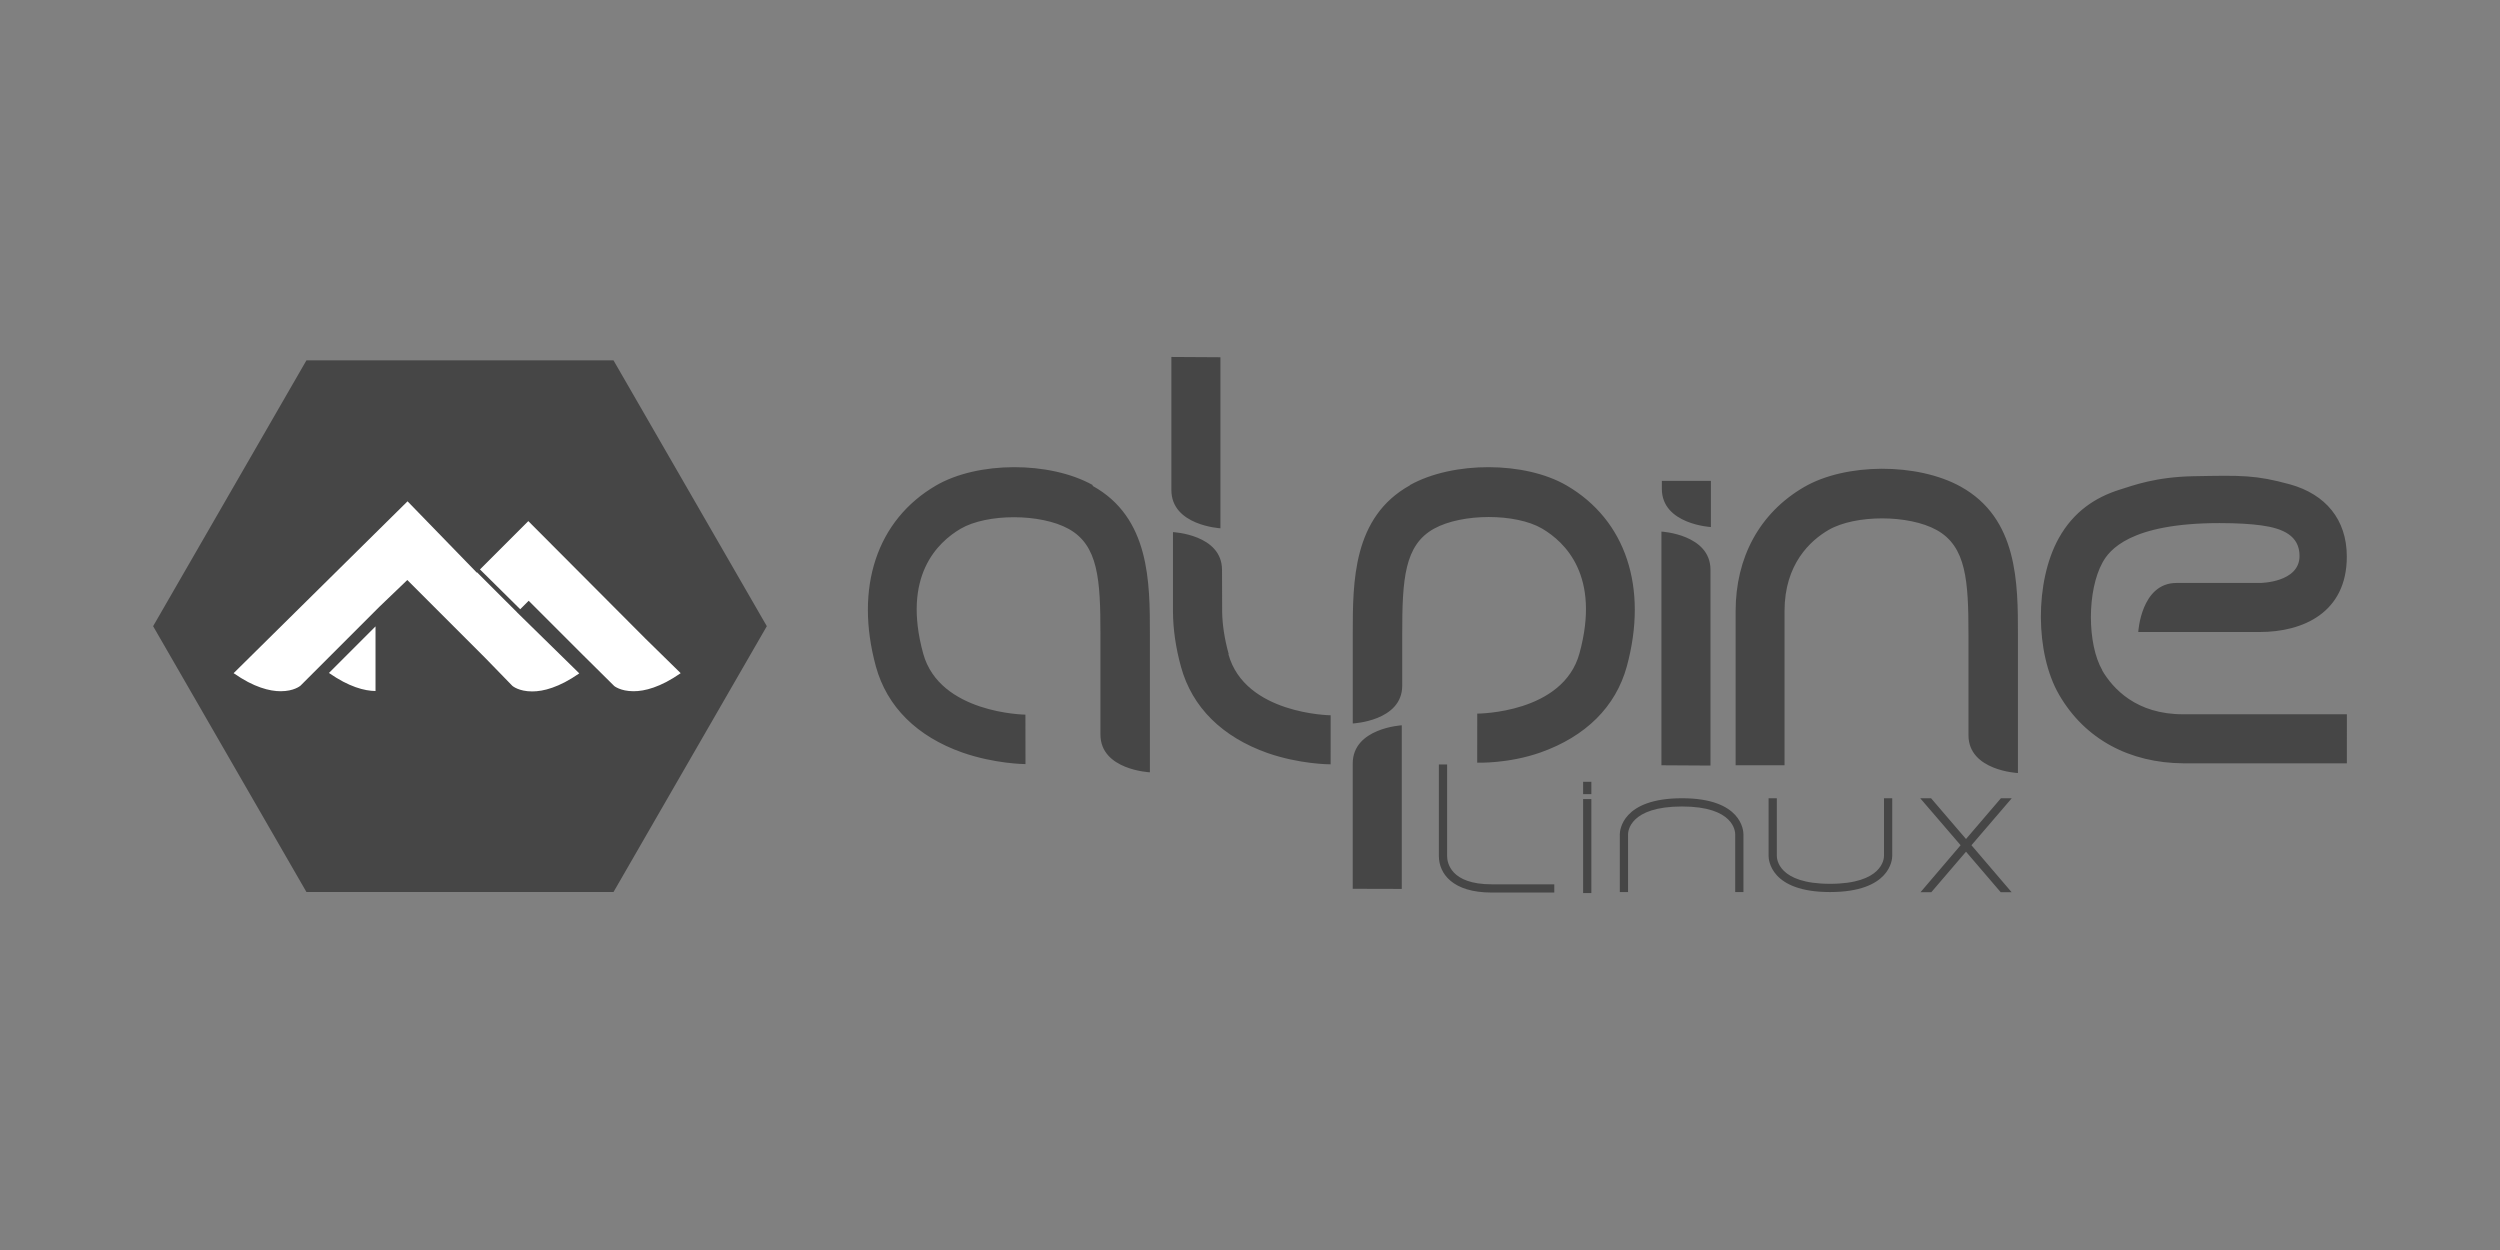 <?xml version="1.0" encoding="UTF-8"?>
<svg xmlns="http://www.w3.org/2000/svg" id="a" width="800" height="400" viewBox="0 0 800 400">
  <rect x="0" y="0" width="800" height="400" fill="#808080" stroke="none"/>
  <path d="M189.423,127.252h-84.465l-42.176,73.128,42.176,73.128h84.465l42.176-73.128-42.176-73.128Z" fill="#fff"></path>
  <path d="M196.319,115.312h-98.257l-49.062,85.068,49.062,85.068h98.257l49.062-85.068-49.062-85.068ZM120.167,221.125c-.884-.012-1.854-.099-2.915-.293-1.068-.195-2.214-.496-3.455-.936-1.24-.448-2.572-1.019-3.996-1.767-1.424-.752-2.928-1.666-4.537-2.783l14.903-14.903v20.683ZM180.76,218.303c-1.438.748-2.793,1.328-4.049,1.767-1.253.438-2.412.735-3.482.922-1.068.186-2.044.264-2.928.264-1.055,0-1.984-.105-2.77-.266-.778-.16-1.43-.375-1.952-.591-.522-.218-.914-.438-1.183-.609-.269-.17-.414-.293-.44-.315l-8.691-8.942-24.927-24.927-8.982,8.612-25.191,25.191c-.026.022-.171.145-.441.317-.269.171-.661.392-1.183.608-.514.218-1.166.433-1.952.592-.791.161-1.709.266-2.77.266-.884,0-1.86-.078-2.928-.265-1.068-.186-2.228-.483-3.482-.921-1.253-.435-2.611-1.014-4.049-1.767-1.438-.765-2.967-1.688-4.603-2.822l55.657-54.997,22.157,22.817.085-.085,12.813,12.8-.011.011,19.915,19.519c-1.635,1.134-3.178,2.068-4.616,2.822ZM209.153,220.006c-1.253.438-2.411.735-3.482.922-1.068.186-2.043.264-2.928.264-1.068,0-1.984-.106-2.77-.266-.779-.16-1.431-.375-1.952-.591-.522-.218-.915-.438-1.184-.609-.268-.17-.413-.293-.439-.315l.136.094-10.076-9.984-17.277-17.277-2.711,2.711-12.878-12.736,15.468-15.468,37.456,37.588,11.303,11.079c-1.635,1.134-3.179,2.068-4.616,2.822-1.438.748-2.792,1.328-4.049,1.767Z" fill="#464646"></path>
  <path d="M672.778,214.554c-4.933-8.454-4.919-25.586.03-34.555,2.163-3.917,8.731-12.609,37.456-12.609,5.895,0,10.208.302,13.321.731,6.964.936,12.266,3.31,12.266,9.786,0,8.56-12.609,8.639-12.609,8.639h-26.773c-11.356,0-12.226,15.695-12.226,15.695h38.907c13.716,0,27.828-6.133,27.828-24.136,0-11.936-6.871-19.915-18.069-23.08-11.21-3.073-15.563-2.915-30.862-2.638-12.226.219-19.256,2.902-23.74,4.3-7.795,2.453-14.771,7.016-19.519,15.563-7.676,13.848-7.597,36.797.152,50.118,8.283,14.244,22.553,21.762,39.698,21.893h52.36l.001-15.695h-52.36c-15.035.045-22.553-8.243-25.982-14.112M555.398,244.888v-49.326c.015-17.145,7.623-31.389,21.893-39.698,13.321-7.755,36.269-7.821,50.118-.152,18.332,10.155,18.332,30.862,18.332,47.48v44.183s-15.827-.743-15.827-12.094v-32.049c0-17.409-.687-28.356-10.195-33.631-8.955-4.946-25.982-4.959-34.555-.03-5.816,3.39-14.112,10.881-14.112,25.982v49.326l-15.655.011ZM547.485,153.885v14.771s-15.695-.868-15.695-12.226v-2.545h15.695ZM531.658,244.888v-74.781s15.695.868,15.695,12.226v62.647l-15.695-.092ZM448.568,284.455v-52.36s-15.695.868-15.695,12.226v40.094l15.695.04ZM451.206,155.204c13.848-7.676,36.797-7.597,50.118.152,18.992,11.065,26.114,32.708,19.256,57.899-3.548,12.912-13.136,22.421-27.697,27.565-10.314,3.587-19.783,3.231-20.179,3.231l.013-15.695c.273-.001,27.433-.069,32.708-19.256,6.805-24.795-4.577-35.61-11.962-39.962-8.454-4.933-25.586-4.919-34.555.03-9.509,5.249-10.195,16.222-10.195,33.631v16.618c0,11.356-15.827,12.094-15.827,12.094v-28.752c0-16.618,0-37.324,18.332-47.48M390.538,114.319v54.734s-15.695-.868-15.695-12.226v-42.6l15.695.092ZM349.652,155.204c-13.848-7.676-36.797-7.597-50.118.152-18.992,11.065-26.114,32.708-19.256,57.899,3.548,12.912,13.136,22.421,27.697,27.565,10.314,3.587,19.783,3.693,20.179,3.693l-.02-15.827c-.273-.001-27.433-.402-32.708-19.519-6.805-24.795,4.577-35.61,11.962-39.962,8.454-4.933,25.586-4.919,34.555.03,9.509,5.249,10.195,16.222,10.195,33.631v32.181c0,11.356,15.827,12.094,15.827,12.094v-44.183c0-16.618,0-37.324-18.332-47.48M393.175,209.278c-1.372-4.985-2.005-9.404-2.084-13.321l-.045-13.584c0-11.356-15.695-12.094-15.695-12.094v25.586c.049,5.592.897,11.487,2.572,17.541,3.548,12.912,13.149,22.421,27.697,27.565,10.314,3.587,19.783,3.614,20.179,3.614l.008-15.695c-.273-.001-27.433-.402-32.708-19.519" fill="#464646"></path>
  <path d="M506.599,254.12h2.638v-3.943h-2.638v3.943ZM643.763,255.439h-3.469l-11.171,13.044-11.184-13.044h-3.469l12.925,15.035-12.833,15.035h3.455l11.105-12.965,11.105,12.965h3.495l-12.859-15.035,12.899-15.035ZM602.878,273.904c0,.911-.483,8.916-17.277,8.916-16.618,0-17.014-8.006-17.014-8.916v-18.464h-2.638v18.464c0,1.182.553,11.553,19.651,11.553,19.256,0,19.915-10.366,19.915-11.553v-18.464h-2.638v18.464ZM463.076,273.904v-29.279h-2.638v29.279c0,5.671,4.418,11.712,16.882,11.712h20.047v-2.638h-20.047c-13.162,0-14.244-6.951-14.244-9.074M506.599,285.773h2.638v-30.07h-2.638v30.07ZM538.252,255.439c-19.256,0-19.915,10.366-19.915,11.553v18.464h2.638v-18.464c0-.913.484-8.916,17.277-8.916,16.618,0,17.014,8.006,17.014,8.916v18.464h2.638v-18.464c0-1.183-.553-11.553-19.651-11.553" fill="#464646"></path>
</svg>
